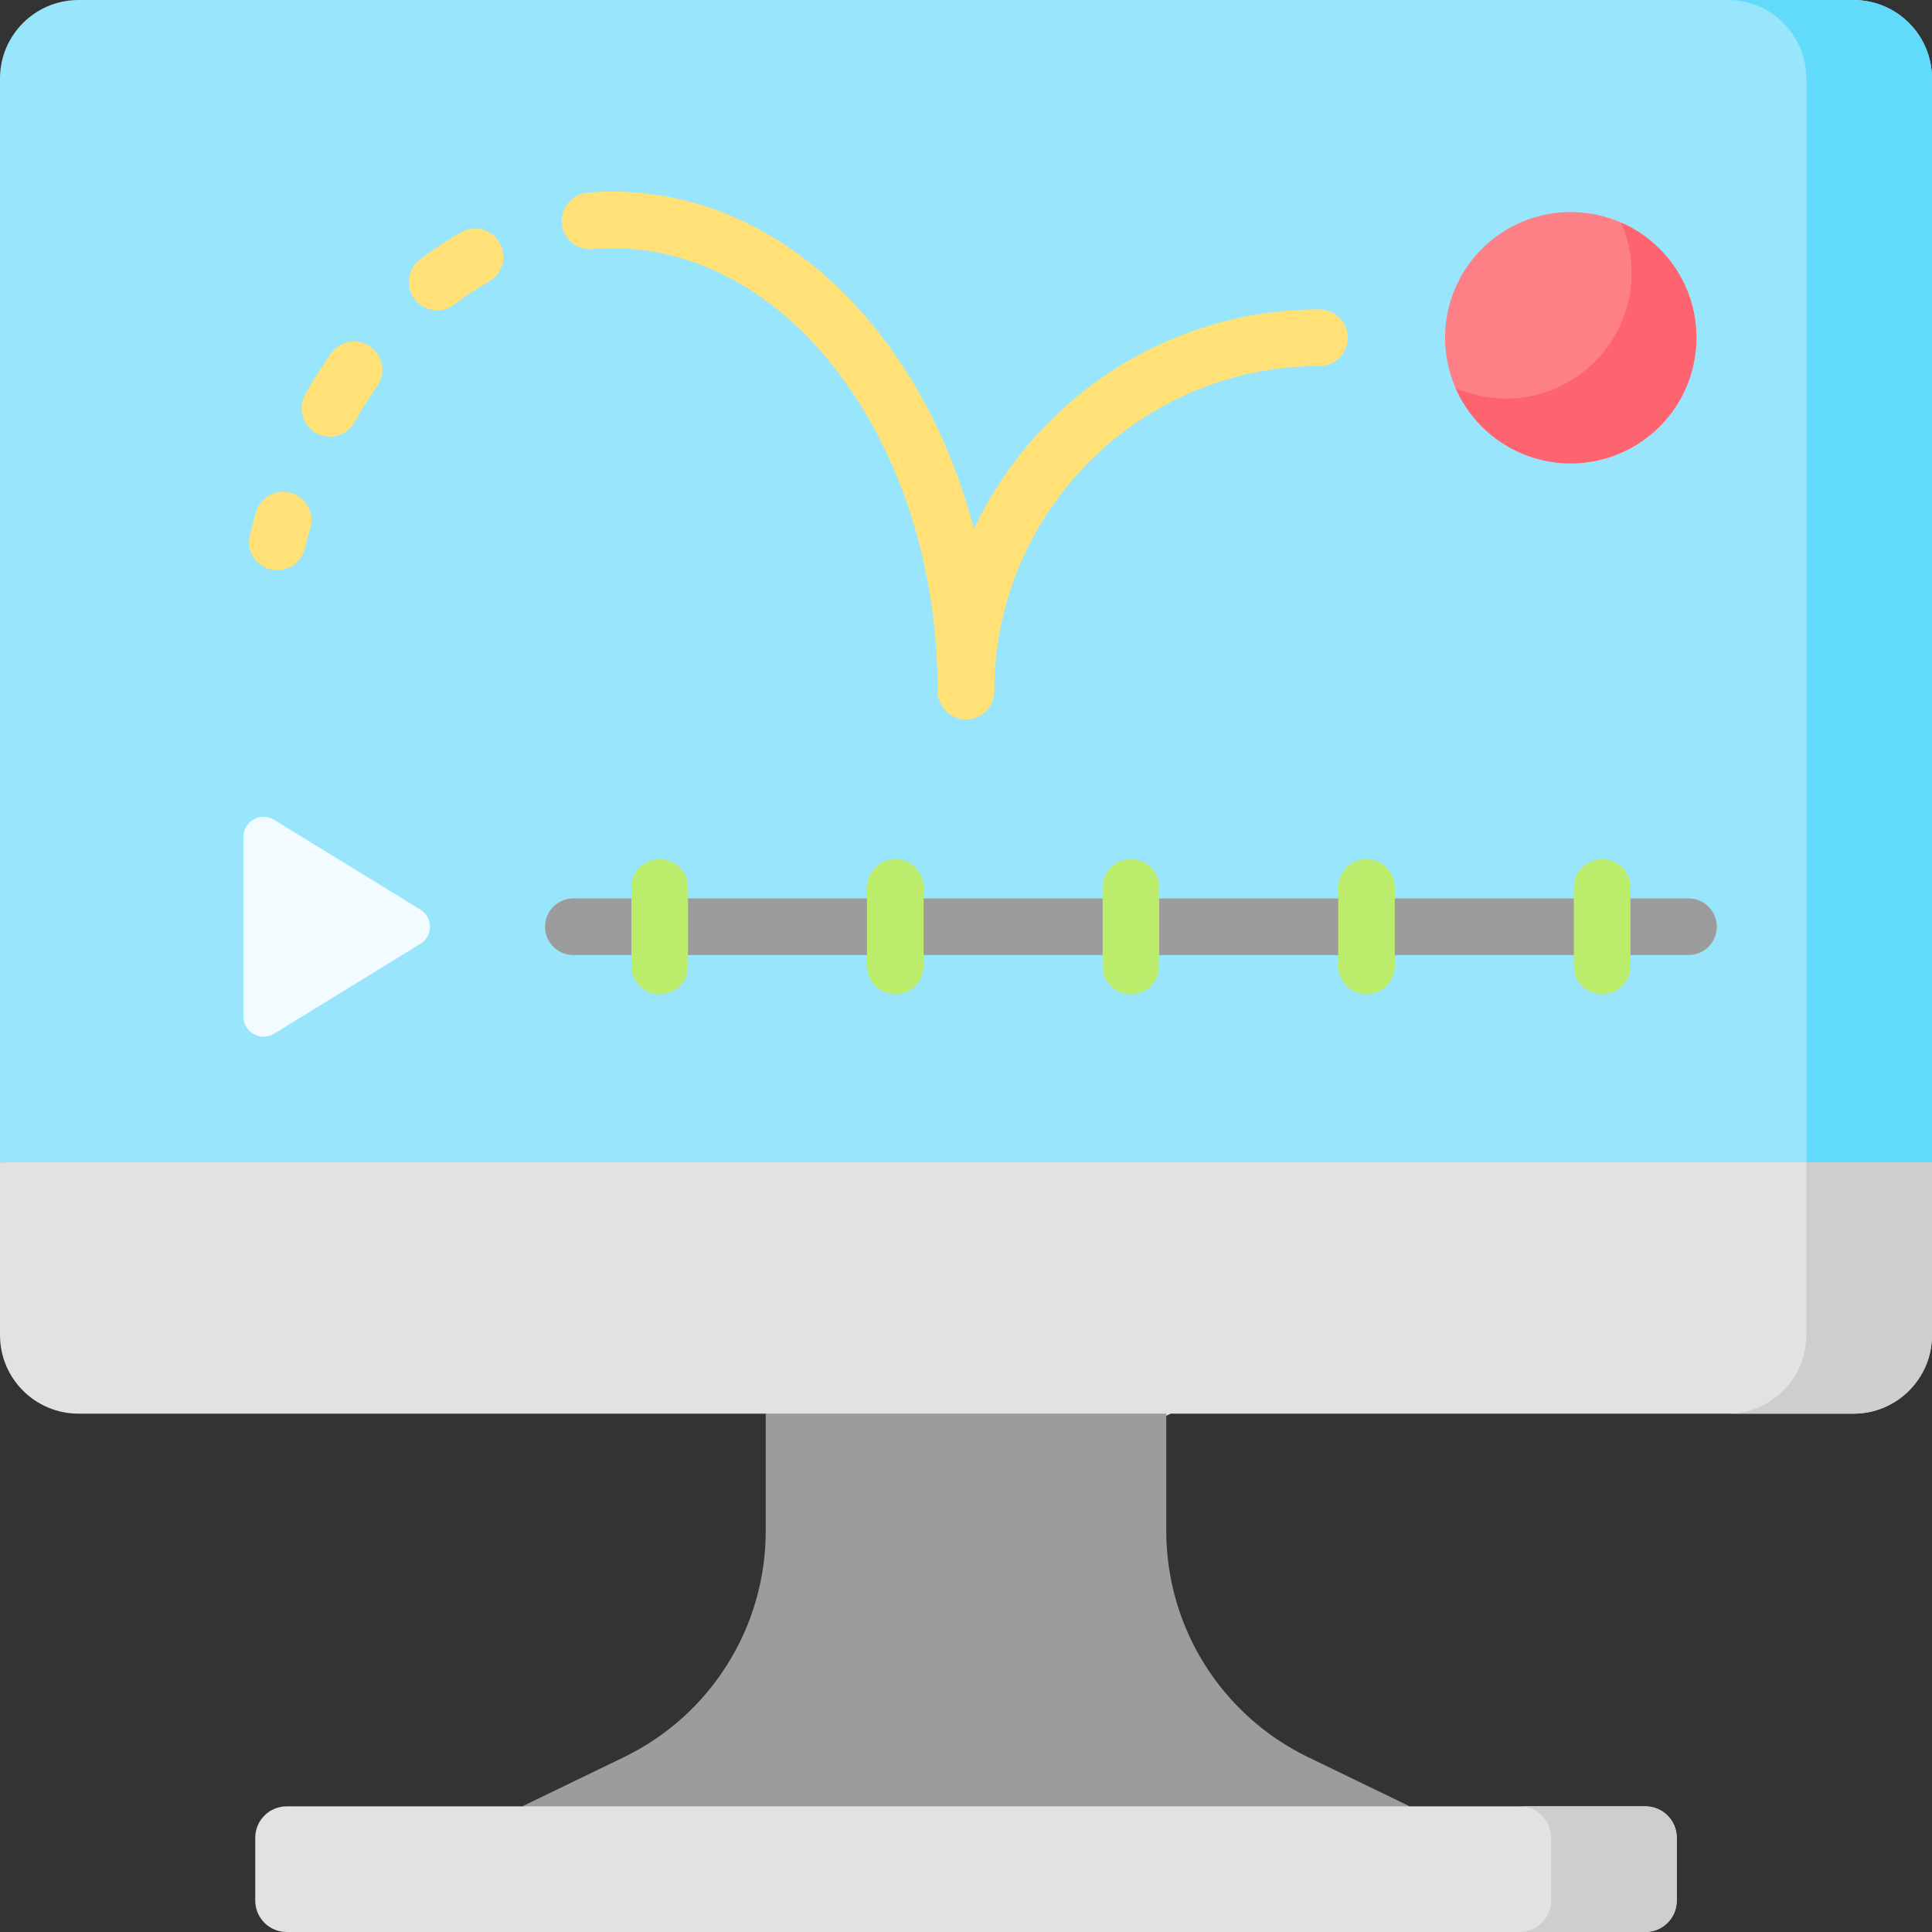 <svg id="Capa_1" enable-background="new 0 0 512 512" height="512" viewBox="0 0 512 512" width="512" xmlns="http://www.w3.org/2000/svg"><rect x="0" y="0" width="512" height="512" fill="#333333" stroke="none"/><g><g><path d="m512 308.033-256 21.028-256-21.028v-287.22c0-11.495 9.318-20.813 20.813-20.813h470.374c11.495 0 20.813 9.318 20.813 20.813z" fill="#99e6fc"/></g><g><path d="m491.187 374.634h-180.919l-57.264 25.927-50.077-25.927h-182.114c-11.495 0-20.813-9.318-20.813-20.813v-45.789h512v45.789c0 11.495-9.318 20.813-20.813 20.813z" fill="#e2e2e2"/></g><g><path d="m491.187 0h-33.301c11.495 0 20.813 9.318 20.813 20.813v287.22h33.301v-287.22c0-11.495-9.318-20.813-20.813-20.813z" fill="#62dbfb"/></g><g><path d="m478.699 308.033v45.789c0 11.495-9.318 20.813-20.813 20.813h33.301c11.495 0 20.813-9.318 20.813-20.813v-45.789z" fill="#cecece"/></g><g><path d="m436.033 512h-360.066c-4.598 0-8.325-3.727-8.325-8.325v-16.65c0-4.598 3.727-8.325 8.325-8.325h62.475l130.46-19.992 104.691 19.992h62.439c4.598 0 8.325 3.727 8.325 8.325v16.65c.001 4.598-3.727 8.325-8.324 8.325z" fill="#e2e2e2"/></g><g><path d="m436.033 478.699h-33.301c4.598 0 8.325 3.727 8.325 8.325v16.65c0 4.598-3.727 8.325-8.325 8.325h33.301c4.598 0 8.325-3.727 8.325-8.325v-16.65c0-4.597-3.728-8.325-8.325-8.325z" fill="#cecece"/></g><g><path d="m373.594 478.699-26.928-13.03c-22.989-11.124-37.593-34.413-37.593-59.952v-31.083h-106.146v31.083c0 25.539-14.604 48.828-37.593 59.952l-26.928 13.03z" fill="#9c9c9c"/></g><g><path d="m64.52 269.403v-47.618c0-4.16 4.559-6.711 8.105-4.534l38.781 23.809c3.383 2.077 3.383 6.992 0 9.069l-38.781 23.809c-3.545 2.175-8.105-.375-8.105-4.535z" fill="#f2fbff"/></g><g><g><g><circle cx="416.26" cy="89.496" fill="#fd8087" r="33.301"/></g><g><path d="m429.602 58.984c1.789 4.086 2.789 8.596 2.789 13.342 0 18.392-14.909 33.301-33.301 33.301-4.746 0-9.256-.999-13.342-2.788 5.144 11.748 16.867 19.959 30.512 19.959 18.392 0 33.301-14.909 33.301-33.301 0-13.647-8.211-25.369-19.959-30.513z" fill="#fe646f"/></g></g></g><g><path d="m447.479 253.093h-295.544c-4.142 0-7.5-3.358-7.5-7.5s3.358-7.5 7.5-7.5h295.544c4.142 0 7.5 3.358 7.5 7.5s-3.357 7.5-7.5 7.5z" fill="#9c9c9c"/></g><g fill="#ffe177"><path d="m77.15 130.62c-3.974-1.165-8.141 1.118-9.303 5.095-.586 2.006-1.141 4.05-1.647 6.076-1.005 4.018 1.438 8.09 5.457 9.095.611.153 1.223.226 1.825.226 3.36 0 6.418-2.275 7.27-5.683.459-1.835.961-3.688 1.493-5.506 1.162-3.976-1.119-8.141-5.095-9.303z"/><path d="m98.132 91.855c-3.393-2.375-8.07-1.546-10.444 1.848-2.403 3.436-4.691 7.076-6.802 10.821-2.034 3.608-.757 8.183 2.851 10.216 1.164.656 2.429.968 3.676.968 2.619 0 5.163-1.375 6.541-3.819 1.873-3.324 3.901-6.55 6.026-9.589 2.374-3.395 1.547-8.071-1.848-10.445z"/><path d="m122.208 61.552c-3.736 2.107-7.41 4.536-10.921 7.22-3.292 2.515-3.92 7.222-1.405 10.513 1.476 1.932 3.708 2.947 5.964 2.947 1.588 0 3.189-.502 4.548-1.542 2.961-2.263 6.051-4.306 9.183-6.072 3.608-2.035 4.883-6.609 2.848-10.217s-6.609-4.884-10.217-2.849z"/><path d="m349.659 81.996c-40.421 0-75.381 23.83-91.568 58.179-4.824-18.512-12.786-35.507-23.522-49.823-19.141-25.521-44.792-39.576-72.227-39.576-2.199 0-4.427.093-6.62.278-4.127.347-7.192 3.974-6.845 8.102.329 3.914 3.607 6.872 7.465 6.872.21 0 .423-.009.636-.027 1.777-.149 3.582-.225 5.364-.225 47.508 0 86.159 52.655 86.159 117.378 0 4.142 3.358 7.5 7.5 7.5s7.5-3.358 7.5-7.5c0-47.508 38.65-86.158 86.159-86.158 4.142 0 7.5-3.358 7.5-7.5s-3.359-7.5-7.501-7.5z"/></g><g><g><path d="m174.829 263.5c-4.142 0-7.5-3.358-7.5-7.5v-20.813c0-4.142 3.358-7.5 7.5-7.5s7.5 3.358 7.5 7.5v20.813c0 4.142-3.358 7.5-7.5 7.5z" fill="#bbec6c"/></g><g><path d="m237.268 263.5c-4.142 0-7.5-3.358-7.5-7.5v-20.813c0-4.142 3.358-7.5 7.5-7.5s7.5 3.358 7.5 7.5v20.813c0 4.142-3.358 7.5-7.5 7.5z" fill="#bbec6c"/></g><g><path d="m299.708 263.5c-4.142 0-7.5-3.358-7.5-7.5v-20.813c0-4.142 3.358-7.5 7.5-7.5s7.5 3.358 7.5 7.5v20.813c0 4.142-3.358 7.5-7.5 7.5z" fill="#bbec6c"/></g><g><path d="m362.146 263.5c-4.142 0-7.5-3.358-7.5-7.5v-20.813c0-4.142 3.358-7.5 7.5-7.5s7.5 3.358 7.5 7.5v20.813c0 4.142-3.357 7.5-7.5 7.5z" fill="#bbec6c"/></g><g><path d="m424.585 263.5c-4.142 0-7.5-3.358-7.5-7.5v-20.813c0-4.142 3.358-7.5 7.5-7.5s7.5 3.358 7.5 7.5v20.813c0 4.142-3.357 7.5-7.5 7.5z" fill="#bbec6c"/></g></g></g></svg>